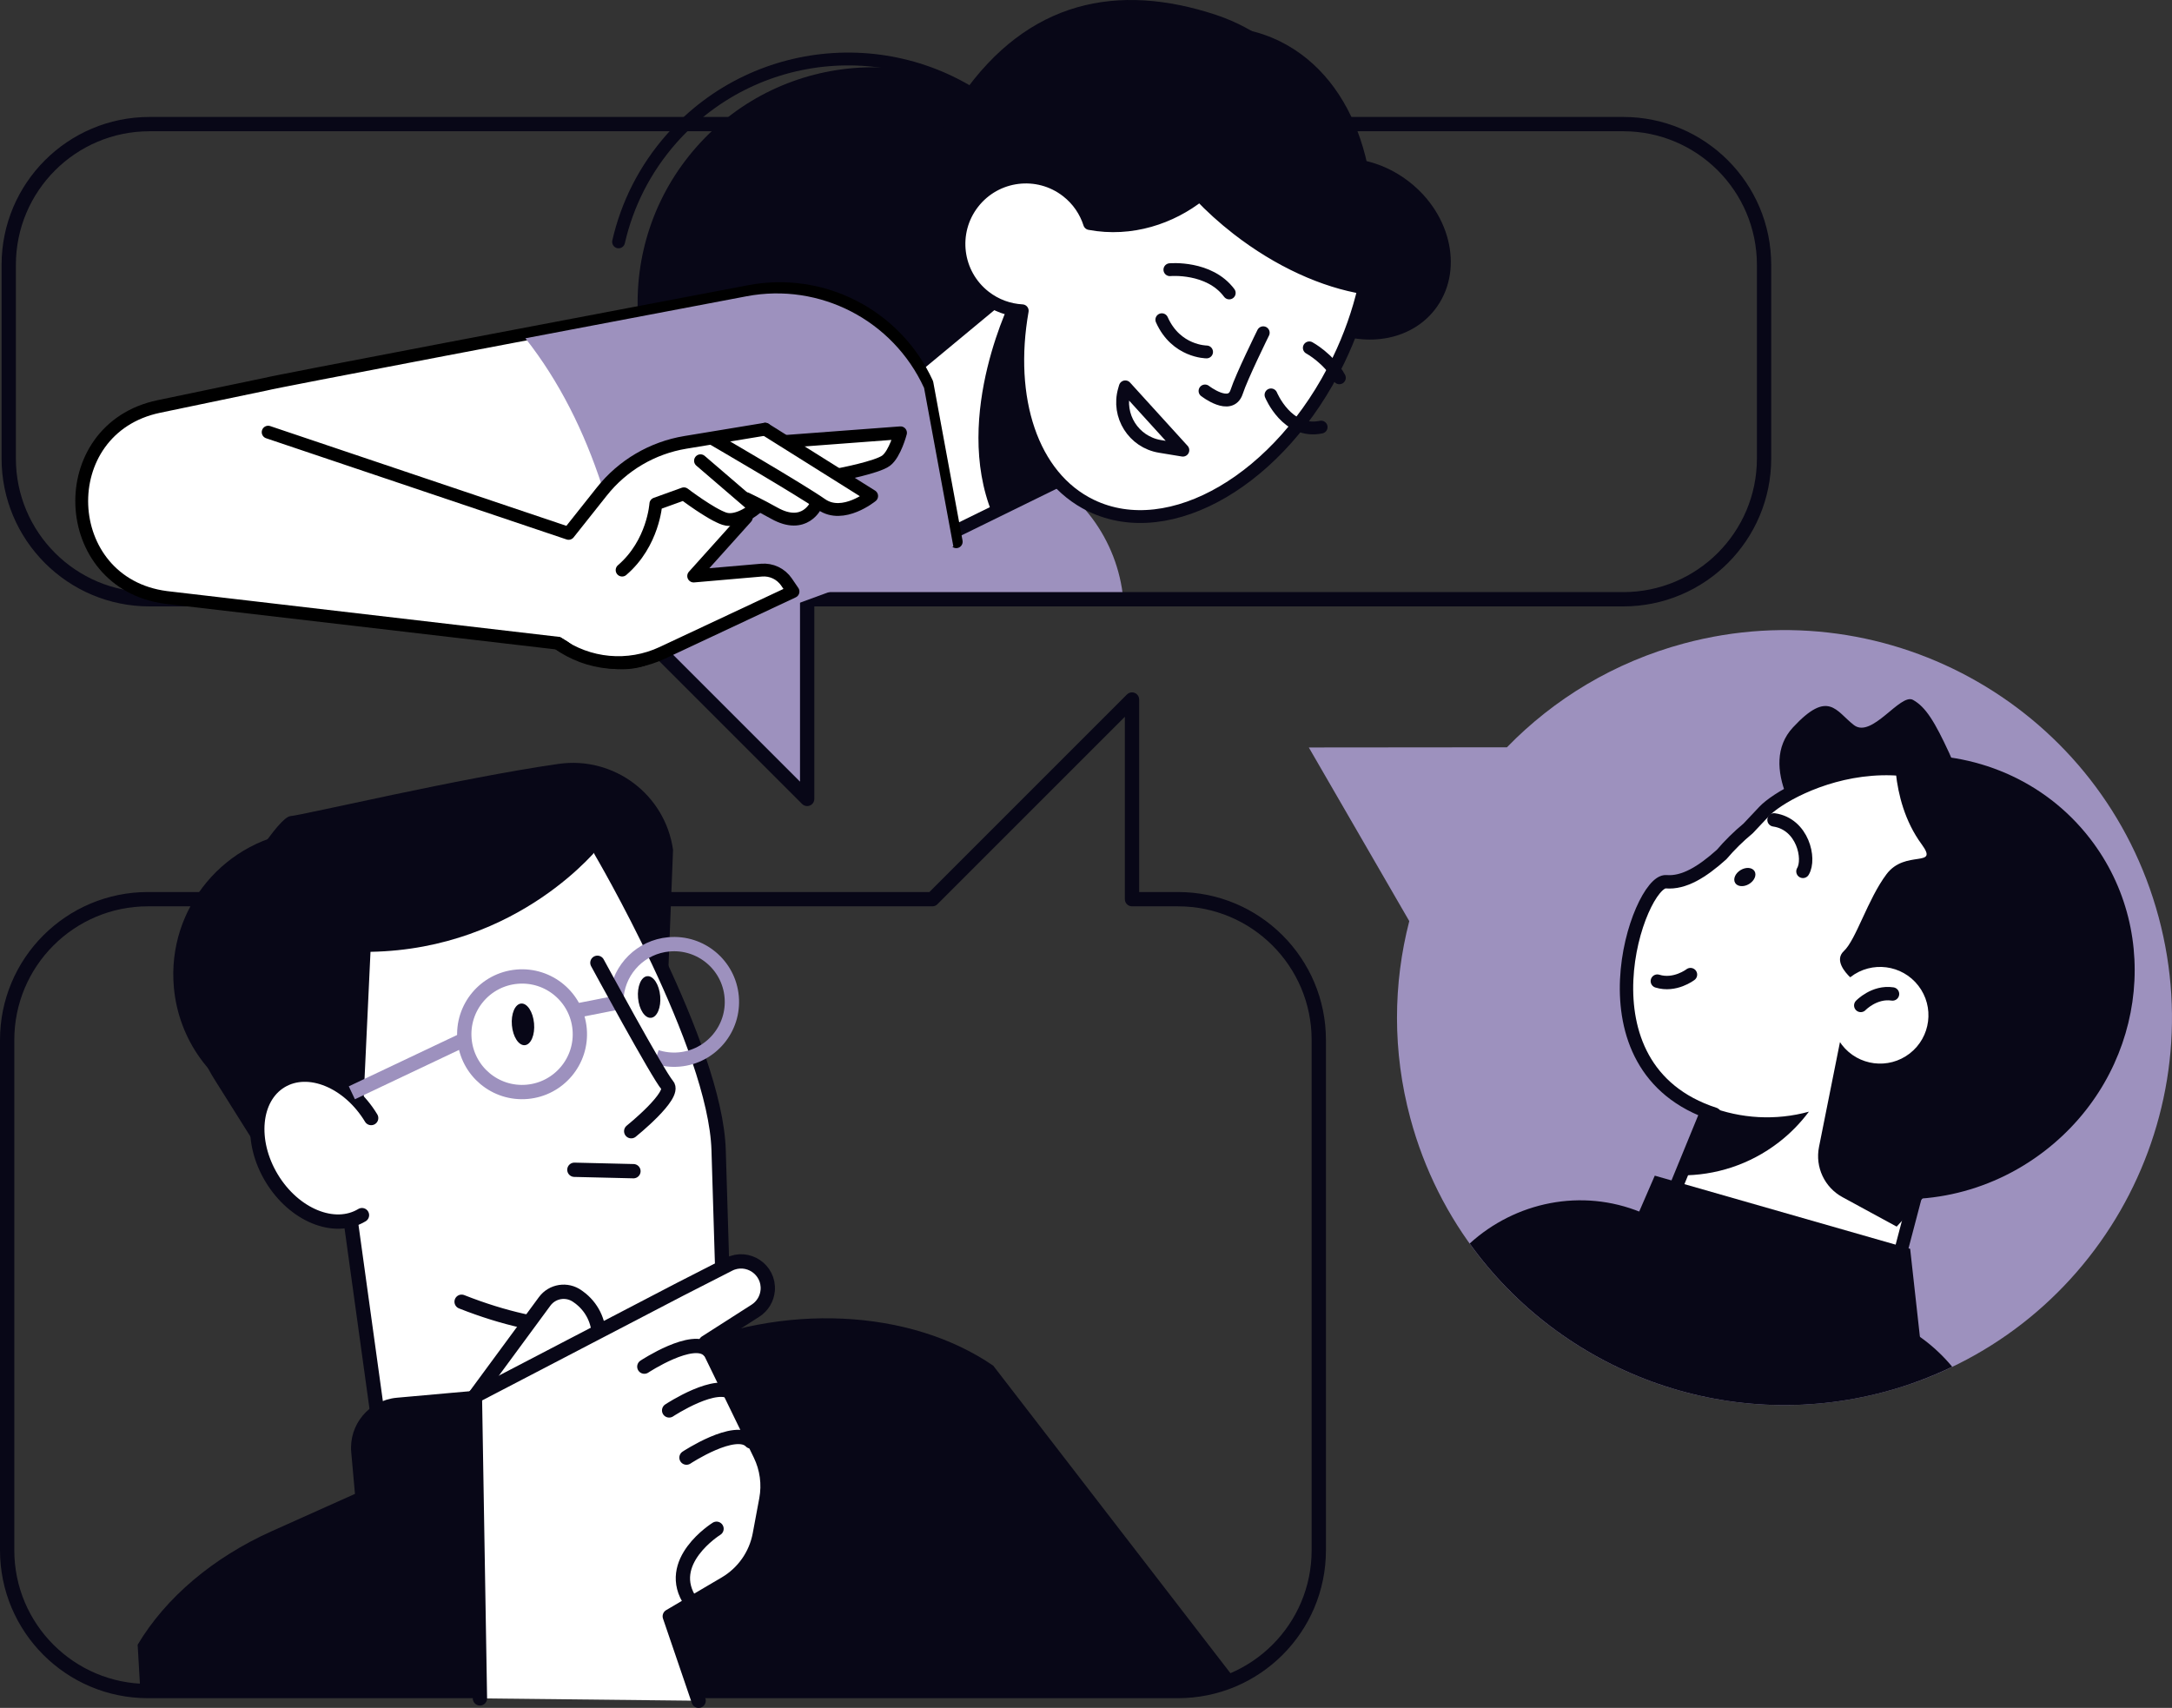 <?xml version="1.0" encoding="UTF-8"?>
<svg width="174.954px" height="137.576px" viewBox="0 0 174.954 137.576" version="1.1" xmlns="http://www.w3.org/2000/svg" xmlns:xlink="http://www.w3.org/1999/xlink">
    <rect x="0" y="0" width="174.954" height="137.576" fill="#333333" stroke="none"/>
    <title>recurso-lenguaycomunicacion</title>
    <g id="Page-1" stroke="none" stroke-width="1" fill="none" fill-rule="evenodd">
        <g id="03-inicio-asignaturas-docentes" transform="translate(-505.424, -374)">
            <g id="recurso-lenguaycomunicacion" transform="translate(506, 374)">
                <path d="M79.432,110.012 C72.714,105.4 62.416,104.918 53.732,108.811 L21.316,123.34 C16.591,125.458 12.774,128.689 10.512,132.487 L10.725,136.186 C10.931,136.197 11.134,136.217 11.342,136.217 L94.309,136.217 C95.942,136.217 97.49,135.866 98.893,135.244 L79.432,110.012 Z" id="Fill-1" fill="#080717"></path>
                <path d="M81.666,37.425 L60.794,29.48 L40.944,48.272 L48.358,48.272 L64.441,64.355 L64.441,48.272 L89.905,48.272 C89.463,43.513 86.381,39.22 81.666,37.425" id="Fill-3" fill="#9D91BE"></path>
                <path d="M94.309,72.431 L90.607,72.431 L90.607,56.348 L74.525,72.431 L11.342,72.431 C5.078,72.431 0,77.509 0,83.774 L0,124.874 C0,131.139 5.078,136.217 11.342,136.217 L94.309,136.217 C100.573,136.217 105.652,131.139 105.652,124.874 L105.652,83.774 C105.652,77.509 100.573,72.431 94.309,72.431 Z" id="Stroke-5" stroke="#080717" stroke-width="1.152" stroke-linecap="round" stroke-linejoin="round"></path>
                <path d="M11.47,48.272 L48.358,48.272 L64.441,64.355 L64.441,48.272 L130.176,48.272 C136.44,48.272 141.519,43.194 141.519,36.929 L141.519,21.34 C141.519,15.075 136.44,9.997 130.176,9.997 L11.47,9.997 C5.206,9.997 0.127,15.075 0.127,21.34 L0.127,36.929 C0.127,43.194 5.206,48.272 11.47,48.272 Z" id="Stroke-7" stroke="#080717" stroke-width="1.152" stroke-linecap="round" stroke-linejoin="round"></path>
                <path d="M135.058,51.834 C129.436,53.346 124.591,56.304 120.808,60.196 L120.246,60.197 L104.849,60.211 L112.559,73.538 L112.941,74.198 C111.639,79.244 111.576,84.683 113.026,90.075 C117.501,106.719 134.622,116.583 151.266,112.107 C167.91,107.632 177.775,90.511 173.299,73.867 C168.823,57.222 151.702,47.358 135.058,51.834" id="Fill-9" fill="#9D91BE"></path>
                <polygon id="Fill-11" fill="#FFFFFF" points="150.43 108.799 131.879 101.828 138.99 84.491 155.085 91.092"></polygon>
                <polygon id="Stroke-13" stroke="#080717" stroke-width="1.078" stroke-linecap="round" stroke-linejoin="round" points="150.43 108.799 131.879 101.828 138.99 84.491 155.085 91.092"></polygon>
                <path d="M158.186,67.081 C158.186,67.081 147.786,70.072 146.143,68.414 C144.5,66.755 140.976,61.691 143.843,58.599 C146.71,55.507 147.306,57.286 148.755,58.405 C150.204,59.524 152.492,55.809 153.517,56.379 C154.542,56.95 155.268,58.141 156.429,60.651 C157.59,63.161 158.186,67.081 158.186,67.081" id="Fill-15" fill="#080717"></path>
                <g id="Group-20" transform="translate(130.438, 61.91)">
                    <path d="M17.989,33.742 C22.162,34.177 26.552,33.043 30.191,30.23 C37.544,24.547 38.88,14.292 33.54,7.047 C24.78,-4.838 12.95,1.46 11.076,3.464 C10.637,3.934 10.212,4.387 9.796,4.823 C9.013,5.472 8.301,6.175 7.662,6.924 C6.073,8.348 4.619,9.234 3.193,9.116 C1.01,8.936 -4.396,24.109 7.086,27.839" id="Fill-17" fill="#FFFFFF"></path>
                    <path d="M17.989,33.742 C22.162,34.177 26.552,33.043 30.191,30.23 C37.544,24.547 38.88,14.292 33.54,7.047 C24.78,-4.838 12.95,1.46 11.076,3.464 C10.637,3.934 10.212,4.387 9.796,4.823 C9.013,5.472 8.301,6.175 7.662,6.924 C6.073,8.348 4.619,9.234 3.193,9.116 C1.01,8.936 -4.396,24.109 7.086,27.839" id="Stroke-19" stroke="#080717" stroke-width="1.078" stroke-linecap="round" stroke-linejoin="round"></path>
                </g>
                <path d="M167.774,67.548 C164.097,62.79 158.395,60.492 152.693,60.864 C153.989,61.841 155.175,62.986 156.204,64.318 C163.188,73.354 160.605,87.05 150.435,94.91 C149.87,95.346 149.292,95.752 148.706,96.134 C153.852,97.327 159.548,96.247 164.141,92.697 C172.118,86.532 173.744,75.273 167.774,67.548" id="Fill-21" fill="#080717"></path>
                <path d="M151.383,70.417 C152.899,68.399 155.648,69.966 154.208,68.003 C151.484,64.29 152.108,59.362 152.108,59.362 C162.153,60.864 165.59,78.353 165.59,78.353 L155.442,95.269 L152.2,98.807 L147.837,96.435 C146.388,95.647 145.621,94.008 145.944,92.391 L147.633,83.943 C147.682,84.017 147.73,84.092 147.786,84.163 C149.101,85.865 151.546,86.178 153.248,84.863 C154.949,83.548 155.262,81.102 153.947,79.401 C152.632,77.699 150.187,77.386 148.485,78.701 C148.476,78.708 148.468,78.717 148.459,78.724 C148.052,78.335 147.166,77.335 147.944,76.612 C148.928,75.698 149.867,72.435 151.383,70.417" id="Fill-23" fill="#080717"></path>
                <path d="M135.592,78.506 C135.592,78.506 134.34,79.473 132.922,79.031" id="Stroke-25" stroke="#080717" stroke-width="1.078" stroke-linecap="round" stroke-linejoin="round"></path>
                <path d="M149.307,80.991 C149.307,80.991 150.398,79.845 151.866,80.067" id="Stroke-27" stroke="#080717" stroke-width="1.078" stroke-linecap="round" stroke-linejoin="round"></path>
                <path d="M142.321,66.044 C144.641,66.379 145.258,69.19 144.65,70.192" id="Stroke-29" stroke="#080717" stroke-width="1.078" stroke-linecap="round" stroke-linejoin="round"></path>
                <path d="M140.309,71.21 C139.877,71.47 139.376,71.429 139.189,71.119 C139.002,70.808 139.2,70.345 139.631,70.085 C140.063,69.825 140.564,69.866 140.752,70.177 C140.939,70.487 140.741,70.95 140.309,71.21" id="Fill-31" fill="#080717"></path>
                <path d="M137.099,89.129 L134.822,94.678 C137.577,94.695 140.358,93.829 142.708,92.014 C143.647,91.288 144.453,90.455 145.131,89.549 C142.47,90.281 139.645,90.119 137.099,89.129" id="Fill-33" fill="#080717"></path>
                <path d="M151.635,106.315 L131.74,97.707 C131.7,97.691 131.661,97.674 131.621,97.658 C126.817,95.679 121.469,96.829 117.807,100.169 C125.168,110.421 138.359,115.578 151.267,112.107 C153.163,111.597 154.966,110.915 156.675,110.096 C155.342,108.492 153.635,107.18 151.635,106.315" id="Fill-35" fill="#080717"></path>
                <polygon id="Fill-37" fill="#080717" points="128.735 103.88 132.716 94.702 153.286 100.595 154.208 108.91"></polygon>
                <path d="M83.937,36.96 C76.99,44.797 65.005,45.519 57.168,38.572 C49.331,31.625 48.609,19.64 55.556,11.803 C62.503,3.966 74.488,3.244 82.325,10.191 C90.162,17.138 90.884,29.123 83.937,36.96" id="Fill-39" fill="#080717"></path>
                <path d="M49.25,19.483 C49.934,16.481 51.361,13.604 53.547,11.137 C60.494,3.3 72.479,2.578 80.316,9.525 C88.154,16.472 88.875,28.457 81.929,36.294 C74.982,44.132 62.997,44.853 55.16,37.906" id="Stroke-41" stroke="#080717" stroke-width="1.034" stroke-linecap="round" stroke-linejoin="round"></path>
                <path d="M97.369,1.197 C103.908,3.357 108.47,10.154 107.664,12.747 C109.32,12.764 111.059,13.301 112.601,14.396 C116.202,16.953 117.363,21.556 115.194,24.679 C113.315,27.383 109.555,28.085 106.241,26.563 C105.358,28.805 104.176,31.042 102.684,33.189 C96.732,41.757 82.443,32.636 79.846,30.792 C72.822,25.806 71.485,15.491 76.861,7.752 C82.237,0.014 89.472,-1.412 97.369,1.197" id="Fill-43" fill="#080717"></path>
                <polygon id="Fill-45" fill="#FFFFFF" points="75.744 43.104 85.008 38.561 81.197 22.918 72.644 30.013"></polygon>
                <polygon id="Stroke-47" stroke="#080717" stroke-width="1.034" stroke-linecap="round" stroke-linejoin="round" points="75.744 43.104 85.008 38.561 81.197 22.918 72.644 30.013"></polygon>
                <path d="M79.358,41.383 C76.089,33.382 81.017,23.819 81.017,23.819 L81.431,23.875 L85.008,38.56 C85.008,38.56 79.651,41.232 79.358,41.383" id="Fill-49" fill="#080717"></path>
                <path d="M97.195,5.085 C98.596,6.59 99.407,8.264 99.403,9.949 C99.389,14.703 91.934,20.502 84.752,17.231 C84.305,17.027 83.957,16.595 83.481,16.506 C86.586,10.057 91.896,5.863 97.195,5.085" id="Fill-51" fill="#080717"></path>
                <path d="M109.508,23.215 C106.248,22.728 102.522,21.095 99.086,18.422 C93.306,13.927 90.176,7.914 91.075,3.745 C94.955,1.854 99.072,1.586 102.624,3.38 C108.695,6.447 111.268,14.605 109.508,23.215" id="Fill-53" fill="#080717"></path>
                <path d="M77.803,16.341 C75.975,18.692 76.398,22.079 78.748,23.908 C81.099,25.736 84.487,25.313 86.315,22.962 C88.144,20.612 87.72,17.224 85.37,15.396 C83.019,13.567 79.631,13.99 77.803,16.341" id="Fill-55" fill="#FFFFFF"></path>
                <path d="M85.37,15.396 C86.261,16.089 86.873,17.006 87.193,18.006 C90.552,18.638 93.778,17.52 96.07,15.699 C96.972,16.647 97.98,17.563 99.085,18.423 C102.453,21.042 106.097,22.66 109.31,23.182 C108.86,25.119 108.173,27.094 107.23,29.039 C102.605,38.584 93.682,43.814 87.301,40.721 C82.52,38.405 80.522,32.076 81.764,25.034 C80.704,24.977 79.65,24.609 78.749,23.908 C76.398,22.08 75.975,18.692 77.803,16.341 C79.632,13.991 83.019,13.568 85.37,15.396" id="Fill-57" fill="#FFFFFF"></path>
                <path d="M85.37,15.396 C86.261,16.089 86.873,17.006 87.193,18.006 C90.552,18.638 93.778,17.52 96.07,15.699 C96.972,16.647 97.98,17.563 99.085,18.423 C102.453,21.042 106.097,22.66 109.31,23.182 C108.86,25.119 108.173,27.094 107.23,29.039 C102.605,38.584 93.682,43.814 87.301,40.721 C82.52,38.405 80.522,32.076 81.764,25.034 C80.704,24.977 79.65,24.609 78.749,23.908 C76.398,22.08 75.975,18.692 77.803,16.341 C79.632,13.991 83.019,13.568 85.37,15.396 Z" id="Stroke-59" stroke="#080717" stroke-width="1.034" stroke-linecap="round" stroke-linejoin="round"></path>
                <path d="M104.889,28.021 C104.889,28.021 106.463,28.87 107.31,30.433" id="Stroke-61" stroke="#080717" stroke-width="1.034" stroke-linecap="round" stroke-linejoin="round"></path>
                <path d="M93.658,21.725 C93.658,21.725 96.824,21.431 98.438,23.597" id="Stroke-63" stroke="#080717" stroke-width="1.034" stroke-linecap="round" stroke-linejoin="round"></path>
                <path d="M101.177,26.804 C101.177,26.804 99.434,30.334 99.037,31.565 C98.544,33.092 96.488,31.493 96.488,31.493" id="Stroke-65" stroke="#080717" stroke-width="1.034" stroke-linecap="round" stroke-linejoin="round"></path>
                <path d="M90.066,31.162 L94.703,36.262 L92.858,35.958 C90.736,35.609 89.396,33.486 89.991,31.42 L90.066,31.162 Z" id="Stroke-67" stroke="#080717" stroke-width="1.034" stroke-linecap="round" stroke-linejoin="round"></path>
                <path d="M96.613,28.349 C96.613,28.349 94.162,28.349 93.009,25.754" id="Stroke-69" stroke="#080717" stroke-width="1.034" stroke-linecap="round" stroke-linejoin="round"></path>
                <path d="M101.803,31.809 C101.803,31.809 103.101,34.981 105.84,34.404" id="Stroke-71" stroke="#080717" stroke-width="1.034" stroke-linecap="round" stroke-linejoin="round"></path>
                <g id="Group-76" transform="translate(6.007, 23.25)">
                    <path d="M70.44,20.387 L68.082,7.616 C65.582,2.16 59.686,-0.888 53.789,0.229 C39.651,2.91 15.502,7.498 14.818,7.698 L6.212,9.493 C-2.402,11.291 -1.922,23.749 6.806,24.877 L38.349,28.56 C38.808,28.857 42.536,30.941 45.407,29.81" id="Fill-73" fill="#FFFFFF"></path>
                    <path d="M70.44,20.387 L68.082,7.616 C65.582,2.16 59.686,-0.888 53.789,0.229 C39.651,2.91 15.502,7.498 14.818,7.698 L6.212,9.493 C-2.402,11.291 -1.922,23.749 6.806,24.877 L38.349,28.56 C38.808,28.857 42.536,30.941 45.407,29.81" id="Stroke-75" stroke="#000000" stroke-width="1.034" stroke-linecap="round" stroke-linejoin="round"></path>
                </g>
                <path d="M50.737,53.357 L76.217,44.022 L73.859,31.251 C71.359,25.795 65.463,22.747 59.566,23.864 C54.415,24.841 47.935,26.071 41.745,27.249 C47.196,34.165 49.754,43.34 50.737,53.357" id="Fill-77" fill="#9D91BE"></path>
                <path d="M72.246,34.624 C72.169,34.531 72.053,34.481 71.931,34.491 L62.782,35.177 C62.767,35.178 62.755,35.186 62.741,35.188 L61.256,34.256 C61.242,34.247 61.226,34.246 61.211,34.239 C61.184,34.227 61.159,34.214 61.129,34.209 C61.103,34.203 61.078,34.205 61.051,34.206 C61.033,34.206 61.015,34.201 60.996,34.204 L54.568,35.265 C51.814,35.72 49.342,37.175 47.606,39.361 L45.095,42.525 L21.144,34.458 C21.035,34.421 20.915,34.437 20.819,34.499 C20.723,34.562 20.661,34.666 20.652,34.78 L19.093,47.968 C19.076,48.169 44.5,51.201 44.5,51.201 C45.991,52.244 47.467,53.75 49.231,53.75 C50.492,53.75 51.758,53.477 52.937,52.925 L63.459,47.989 C63.558,47.943 63.632,47.855 63.661,47.749 C63.69,47.643 63.671,47.53 63.609,47.44 L63.083,46.669 C62.559,45.901 61.658,45.474 60.729,45.554 L56.21,45.946 L59.817,41.932 C59.885,41.856 59.916,41.76 59.912,41.666 C60.274,41.448 60.518,41.244 60.543,41.223 C60.574,41.196 60.595,41.162 60.615,41.128 C60.92,41.287 61.259,41.468 61.61,41.665 C62.237,42.016 62.825,42.192 63.369,42.192 C63.625,42.192 63.871,42.153 64.106,42.075 C64.87,41.821 65.276,41.228 65.424,40.966 C65.907,41.291 66.419,41.418 66.918,41.418 C68.418,41.418 69.795,40.308 69.872,40.245 C69.965,40.169 70.016,40.053 70.008,39.933 C70.001,39.812 69.935,39.703 69.834,39.639 L67.905,38.429 C68.89,38.212 70.484,37.814 71.028,37.402 C71.821,36.8 72.272,35.145 72.32,34.958 C72.351,34.841 72.323,34.717 72.246,34.624" id="Fill-79" fill="#FFFFFF"></path>
                <path d="M62.811,35.55 L71.959,34.864 C71.959,34.864 71.516,36.563 70.803,37.104 C70.089,37.645 67.051,38.224 67.051,38.224" id="Stroke-81" stroke="#000000" stroke-width="1.034" stroke-linecap="round" stroke-linejoin="round"></path>
                <path d="M56.983,35.426 C56.983,35.426 63.865,39.426 65.597,40.636 C67.328,41.846 69.635,39.956 69.635,39.956 L61.057,34.573" id="Stroke-83" stroke="#000000" stroke-width="1.034" stroke-linecap="round" stroke-linejoin="round"></path>
                <path d="M59.537,40.17 C59.537,40.17 60.597,40.668 61.793,41.338 C64.25,42.715 65.15,40.685 65.15,40.685" id="Stroke-85" stroke="#000000" stroke-width="1.034" stroke-linecap="round" stroke-linejoin="round"></path>
                <path d="M55.85,37.115 L60.301,40.938 C60.301,40.938 58.879,42.146 57.778,41.785 C56.675,41.423 54.511,39.777 54.511,39.777 L52.252,40.592 C52.252,40.592 52.056,43.757 49.535,45.923" id="Stroke-87" stroke="#000000" stroke-width="1.034" stroke-linecap="round" stroke-linejoin="round"></path>
                <path d="M59.539,41.681 L55.3,46.4 L60.761,45.926 C61.556,45.857 62.325,46.222 62.775,46.88 L63.3,47.65 L52.779,52.585 C50.038,53.871 46.816,53.574 44.356,51.81" id="Stroke-89" stroke="#000000" stroke-width="1.034" stroke-linecap="round" stroke-linejoin="round"></path>
                <path d="M61.057,34.573 L54.629,35.634 C51.972,36.073 49.574,37.484 47.9,39.594 L45.225,42.964 L21.024,34.812" id="Stroke-91" stroke="#000000" stroke-width="1.034" stroke-linecap="round" stroke-linejoin="round"></path>
                <path d="M21.879,86.814 C24.505,85.157 26.413,85.874 27.552,86.767 C27.71,86.891 27.862,87.025 28.006,87.166 C26.316,81.301 26.757,76.689 29.328,73.428 C31.561,70.595 35.48,68.797 40.661,68.228 C44.55,67.799 47.825,68.214 47.858,68.218 C47.957,68.231 48.045,68.289 48.095,68.375 C48.474,69.02 57.386,84.26 57.632,92.641 C57.879,101.032 57.973,103.684 57.973,103.685 C57.976,103.778 57.939,103.868 57.871,103.932 C57.827,103.974 54.994,106.543 49.537,107.192 L51.075,114.243 C51.096,114.338 51.072,114.438 51.01,114.514 C50.93,114.615 49.713,116.024 45.176,116.43 C41.977,116.716 37.128,116.503 29.864,114.98 C29.73,114.952 29.629,114.843 29.61,114.708 L27.391,98.657 C25.199,99.032 22.588,97.644 21.034,95.075 C19.138,91.938 19.508,88.309 21.879,86.814" id="Fill-93" fill="#FFFFFF"></path>
                <path d="M23.954,66.933 C26.745,66.683 29.395,67.444 31.54,68.912 C24.14,71.708 19.195,79.373 19.956,87.892 C19.989,88.267 20.038,88.638 20.091,89.006 C16.466,87.313 13.81,83.799 13.428,79.527 C12.857,73.142 17.57,67.504 23.954,66.933" id="Fill-95" fill="#080717"></path>
                <path d="M28.45,94.08 L21.354,94.355 L16.671,86.902 C14.357,83.219 14.268,78.554 16.453,74.793 C18.887,70.604 21.863,65.825 22.823,65.739 C23.91,65.642 36.498,62.665 44.419,61.533 C48.876,60.897 53.001,63.994 53.637,68.45 L53.265,77.978 L47.779,68.111 C47.779,68.111 41.332,76.456 29.267,76.672 L28.45,94.08 Z" id="Fill-97" fill="#080717"></path>
                <path d="M46.114,82.897 C46.343,85.458 44.452,87.72 41.891,87.949 C39.33,88.179 37.068,86.288 36.839,83.726 C36.609,81.165 38.5,78.903 41.062,78.674 C43.623,78.445 45.885,80.336 46.114,82.897 Z" id="Stroke-99" stroke="#9D91BE" stroke-width="1.152"></path>
                <line x1="45.69" y1="94.228" x2="50.448" y2="94.342" id="Stroke-101" stroke="#080717" stroke-width="1.152" stroke-linecap="round" stroke-linejoin="round"></line>
                <g id="Group-106" transform="translate(20.149, 86.567)">
                    <path d="M8.432,11.315 C6.22,12.653 2.965,11.321 1.162,8.34 C-0.641,5.359 -0.309,1.858 1.902,0.52 C4.114,-0.818 7.369,0.514 9.172,3.495" id="Fill-103" fill="#FFFFFF"></path>
                    <path d="M8.432,11.315 C6.22,12.653 2.965,11.321 1.162,8.34 C-0.641,5.359 -0.309,1.858 1.902,0.52 C4.114,-0.818 7.369,0.514 9.172,3.495" id="Stroke-105" stroke="#080717" stroke-width="1.152" stroke-linecap="round" stroke-linejoin="round"></path>
                </g>
                <line x1="45.999" y1="81.383" x2="49.55" y2="80.684" id="Stroke-107" stroke="#9D91BE" stroke-width="1.152"></line>
                <path d="M42.442,82.435 C42.525,83.361 42.193,84.148 41.7,84.192 C41.207,84.236 40.741,83.521 40.658,82.595 C40.575,81.668 40.907,80.882 41.4,80.838 C41.893,80.794 42.359,81.509 42.442,82.435" id="Fill-109" fill="#080717"></path>
                <path d="M52.602,80.231 C52.685,81.157 52.353,81.944 51.861,81.988 C51.367,82.032 50.901,81.317 50.819,80.391 C50.736,79.464 51.068,78.678 51.56,78.634 C52.053,78.59 52.52,79.305 52.602,80.231" id="Fill-111" fill="#080717"></path>
                <line x1="27.765" y1="88.027" x2="36.839" y2="83.726" id="Stroke-113" stroke="#9D91BE" stroke-width="1.152"></line>
                <path d="M47.816,68.539 C47.816,68.539 57.062,84.256 57.309,92.65 C57.556,101.044 57.651,103.697 57.651,103.697 C57.651,103.697 50.55,110.374 36.606,104.859" id="Stroke-115" stroke="#080717" stroke-width="1.152" stroke-linecap="round" stroke-linejoin="round"></path>
                <line x1="27.691" y1="98.464" x2="29.931" y2="114.664" id="Stroke-117" stroke="#080717" stroke-width="1.152" stroke-linecap="round" stroke-linejoin="round"></line>
                <line x1="49.174" y1="107.044" x2="50.759" y2="114.311" id="Stroke-119" stroke="#080717" stroke-width="1.152" stroke-linecap="round" stroke-linejoin="round"></line>
                <path d="M49.096,80.178 C49.339,78.026 51.067,76.269 53.308,76.069 C55.87,75.84 58.132,77.73 58.361,80.292 C58.59,82.853 56.699,85.115 54.138,85.344 C53.497,85.401 52.876,85.326 52.3,85.141" id="Stroke-121" stroke="#9D91BE" stroke-width="1.152"></path>
                <path d="M47.544,77.555 C47.544,77.555 52.454,86.611 53.173,87.41 C53.892,88.208 50.268,91.122 50.268,91.122" id="Stroke-123" stroke="#080717" stroke-width="1.152" stroke-linecap="round" stroke-linejoin="round"></path>
                <path d="M32.821,128.627 L50.442,127.051 C52.668,126.852 54.312,124.885 54.113,122.659 L53.4,114.686 C53.201,112.46 51.234,110.816 49.008,111.015 L31.387,112.591 C29.16,112.79 27.516,114.757 27.716,116.983 L28.428,124.956 C28.628,127.182 30.594,128.826 32.821,128.627" id="Fill-125" fill="#080717"></path>
                <g id="Group-130" transform="translate(37.678, 104.056)">
                    <path d="M0,8.407 L5.617,0.775 C6.236,-0.066 7.416,-0.251 8.263,0.36 L8.372,0.438 C9.406,1.185 10.009,2.391 9.985,3.666 L9.94,6.04" id="Fill-127" fill="#FFFFFF"></path>
                    <path d="M0,8.407 L5.617,0.775 C6.236,-0.066 7.416,-0.251 8.263,0.36 L8.372,0.438 C9.406,1.185 10.009,2.391 9.985,3.666 L9.94,6.04" id="Stroke-129" stroke="#080717" stroke-width="1.152" stroke-linecap="round" stroke-linejoin="round"></path>
                </g>
                <g id="Group-134" transform="translate(37.677, 101.607)">
                    <path d="M0.406,35.201 L0,10.856 L16.516,2.253 L20.46,0.239 C21.964,-0.529 23.727,0.655 23.586,2.338 C23.529,3.006 23.165,3.61 22.6,3.972 L18.597,6.532 L22.986,15.56 C23.532,16.682 23.703,17.95 23.474,19.177 L22.947,22 C22.638,23.657 21.627,25.099 20.175,25.954 L15.697,28.59 L18.02,35.392" id="Fill-131" fill="#FFFFFF"></path>
                    <path d="M0.406,35.201 L0,10.856 L16.516,2.253 L20.46,0.239 C21.964,-0.529 23.727,0.655 23.586,2.338 C23.529,3.006 23.165,3.61 22.6,3.972 L18.597,6.532 L22.986,15.56 C23.532,16.682 23.703,17.95 23.474,19.177 L22.947,22 C22.638,23.657 21.627,25.099 20.175,25.954 L15.697,28.59 L18.02,35.392" id="Stroke-133" stroke="#080717" stroke-width="1.152" stroke-linecap="round" stroke-linejoin="round"></path>
                </g>
                <path d="M57.14,123.146 C57.14,123.146 52.831,125.823 55.082,129.052" id="Stroke-135" stroke="#080717" stroke-width="1.152" stroke-linecap="round" stroke-linejoin="round"></path>
                <path d="M54.72,117.415 C54.72,117.415 58.656,114.817 59.909,116.112" id="Stroke-137" stroke="#080717" stroke-width="1.152" stroke-linecap="round" stroke-linejoin="round"></path>
                <path d="M53.323,113.613 C53.323,113.613 57.259,111.015 58.512,112.31" id="Stroke-139" stroke="#080717" stroke-width="1.152" stroke-linecap="round" stroke-linejoin="round"></path>
                <path d="M51.325,110.086 C51.325,110.086 55.261,107.488 56.514,108.783" id="Stroke-141" stroke="#080717" stroke-width="1.152" stroke-linecap="round" stroke-linejoin="round"></path>
            </g>
        </g>
    </g>
</svg>